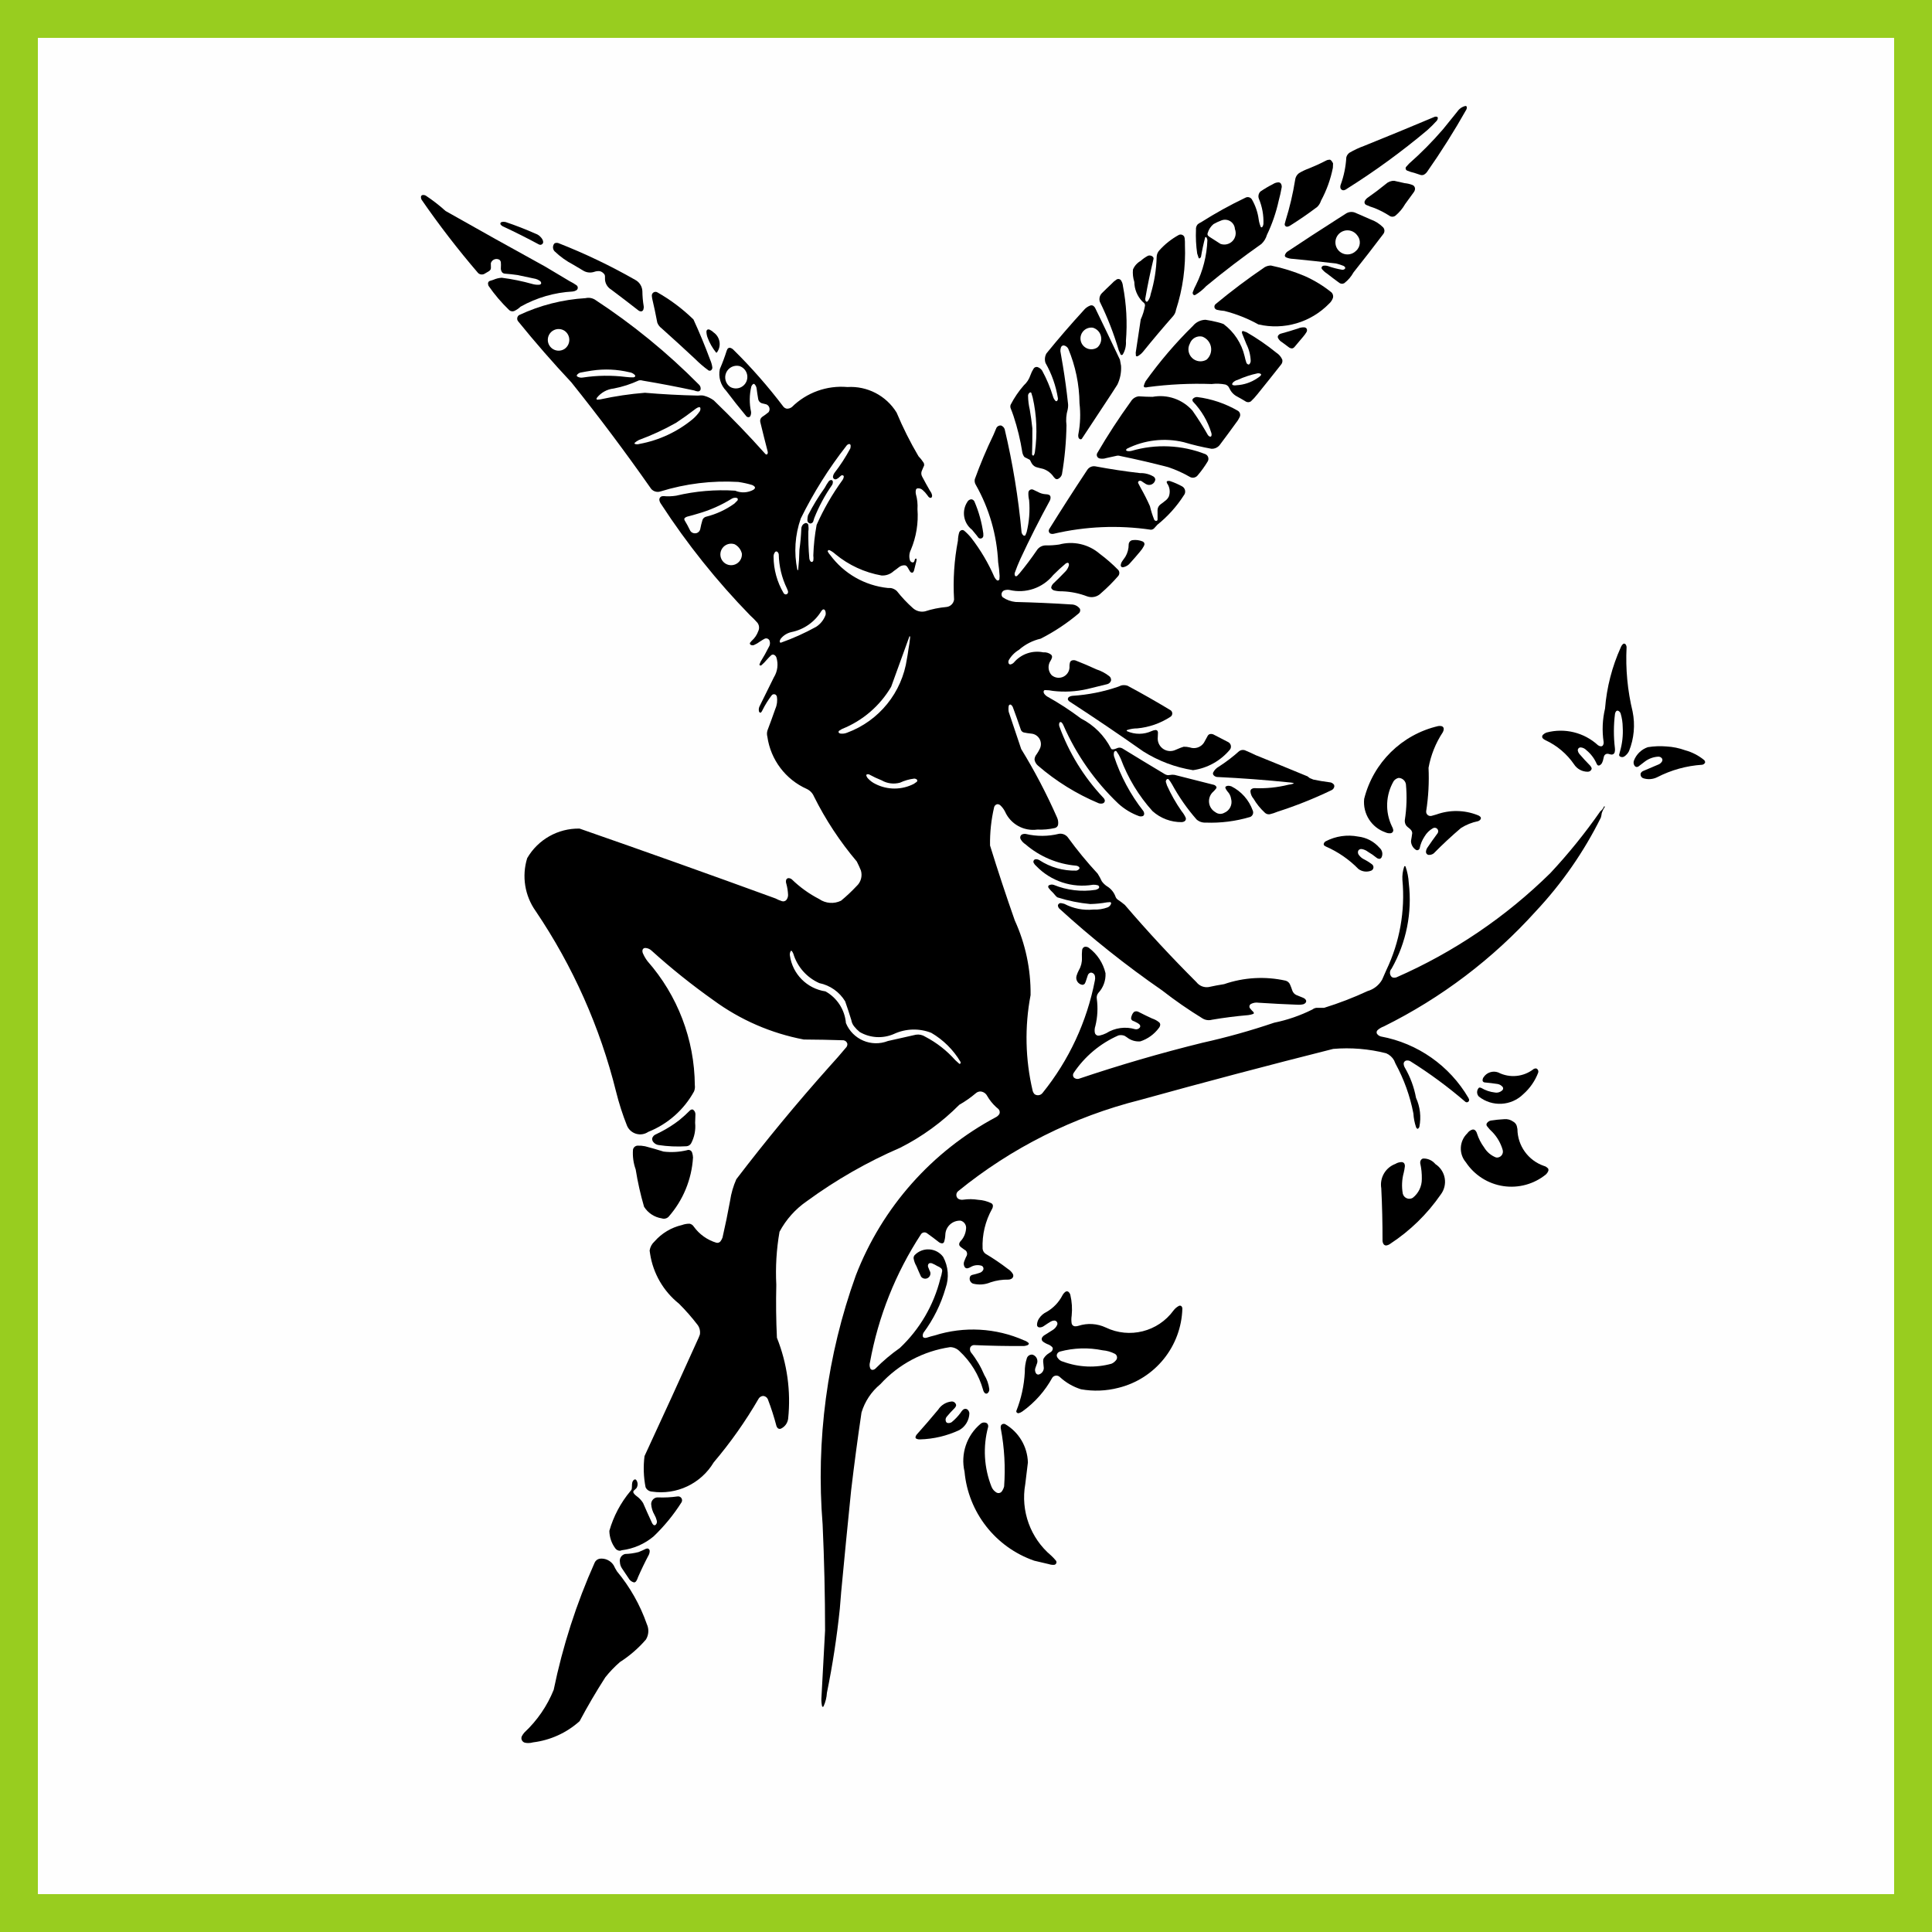 <?xml version="1.0" encoding="UTF-8"?> <!-- Creator: CorelDRAW X7 --> <svg xmlns="http://www.w3.org/2000/svg" xmlns:xlink="http://www.w3.org/1999/xlink" xml:space="preserve" width="1500px" height="1500px" shape-rendering="geometricPrecision" text-rendering="geometricPrecision" image-rendering="optimizeQuality" fill-rule="evenodd" clip-rule="evenodd" viewBox="0 0 1502495 1502495"><rect x="0" y="0" width="1502495" height="1502495" fill="#808080" stroke="none"/> <g id="Capa_x0020_1">  <rect fill="#FEFEFE" stroke="#98CD1F" stroke-width="29460.7" x="14730" y="14730" width="1473035" height="1473035"></rect> <g id="_895170864"> <path fill="black" d="M482120 1292556c7542,-4819 14344,-10709 20192,-17486 2242,-3628 2512,-8141 718,-12011 -5217,-14939 -13068,-28823 -23179,-40996 -971,-1519 -1841,-3101 -2603,-4735 -2319,-3669 -6545,-5672 -10852,-5143 -1716,290 -3177,1408 -3907,2988 -14187,31744 -24880,64938 -31892,98994 -5070,12559 -12822,23860 -22713,33113 -835,926 -1547,1956 -2117,3066 -428,1026 -363,2193 177,3165 540,973 1494,1645 2592,1825 754,136 1516,205 2278,208l96 0c1238,-5 2471,-183 3667,-533 13469,-1656 26104,-7413 36191,-16491 6200,-11646 12873,-23033 20007,-34132 3413,-4281 7211,-8241 11345,-11832l0 0z"></path> <path fill="black" d="M664222 798165c-1130,-1406 -1873,-3082 -2157,-4863 -1499,-4893 -3096,-9754 -4793,-14582 -4439,-7319 -11728,-12455 -20113,-14172 -9755,-4324 -17137,-12689 -20215,-22906 -281,-712 -654,-1385 -1112,-2000 -124,-136 -298,-215 -482,-221 -159,-5 -312,67 -410,193 -601,1051 -826,2275 -640,3472 2008,14414 13280,25778 27677,27903 9067,5059 15024,14296 15892,24642 5257,12783 19792,18990 32661,13947 7250,-1578 14490,-3208 21718,-4889 2521,-422 5108,117 7251,1512 8857,4611 16796,10805 23421,18277l3102 2798c320,163 712,55 902,-250 238,-380 252,-858 38,-1252 -5530,-9314 -13337,-17069 -22686,-22539 -9379,-3692 -19859,-3391 -29010,833 -8610,3796 -18515,3247 -26653,-1477 -1628,-1303 -3101,-2788 -4391,-4426l0 0zm16648 -188452c9398,4756 20510,4706 29864,-135l2291 -1615c218,-282 332,-629 323,-984 -7,-293 -142,-567 -367,-753 -616,-505 -1405,-751 -2200,-686 -3734,463 -7372,1512 -10780,3108 -4844,1373 -10039,722 -14393,-1806 -3326,-1318 -6567,-2842 -9704,-4563 -546,-218 -1151,-237 -1711,-55 -329,108 -538,434 -500,778 230,916 701,1754 1366,2426 1641,1791 3614,3247 5811,4285l0 0zm25586 -104539c587,-3151 1036,-6325 1349,-9515 -21,-318 -116,-627 -279,-902 -27,-45 -78,-69 -129,-61 -51,8 -93,46 -105,97l-14261 39322c-8747,14874 -22193,26415 -38221,32804l-2371 1480c-402,452 -400,1134 4,1584l897 466c1872,300 3792,66 5536,-678 24804,-9194 42606,-31200 46420,-57377 458,-2394 846,-4802 1160,-7220l0 0zm-99320 -8409c-470,657 -733,1440 -754,2248 2,238 113,463 301,609 194,149 444,206 682,152 9431,-3350 18573,-7464 27333,-12303 3379,-2183 5951,-5411 7326,-9191 232,-1055 158,-2155 -213,-3170l-490 -851c-453,-416 -1137,-453 -1631,-88l-862 911c-5128,8568 -13646,14562 -23442,16497 -3256,749 -6162,2577 -8250,5186l0 0zm4817 -39200c-3987,-8245 -6142,-17256 -6318,-26412 -98,-837 -538,-1595 -1216,-2094 -518,-342 -1209,-246 -1616,224 -854,1060 -1286,2399 -1211,3759 65,9903 2745,19613 7768,28149 325,545 858,933 1476,1074 532,72 1068,-97 1463,-462 394,-365 606,-886 575,-1423 14,-271 -22,-543 -106,-801 -226,-690 -497,-1362 -815,-2014l0 0zm20552 -25604c253,-7981 1115,-15931 2578,-23781 5464,-12289 12205,-23968 20110,-34847 558,-784 904,-1699 1003,-2656 31,-430 -229,-826 -634,-971 -506,-182 -1069,-107 -1510,202 -412,288 -792,622 -1132,993 -631,691 -1397,1246 -2250,1629 -649,372 -1453,336 -2065,-91 -613,-428 -924,-1170 -798,-1907 130,-928 477,-1813 1013,-2583 4683,-6044 8854,-12470 12469,-19208 217,-784 297,-1600 233,-2411 -51,-326 -224,-621 -487,-820 -235,-179 -536,-247 -824,-183 -814,201 -1524,701 -1986,1400 -13740,17574 -25632,36517 -35488,56529 -4502,12804 -5418,26595 -2647,39881 46,146 181,244 333,244 148,0 278,-100 314,-244 555,-5187 877,-10396 964,-15613 764,-5392 1255,-10819 1471,-16262 15,-1272 504,-2495 1370,-3428 515,-454 1107,-809 1749,-1051 515,-130 1061,-38 1507,251 445,291 749,754 839,1276 237,1658 239,3341 5,5000 -116,6989 137,13979 758,20941 97,906 464,1761 1051,2457 314,299 772,392 1179,241 444,-165 774,-543 876,-1005 182,-1321 181,-2662 -1,-3983l0 0zm-61213 -8712c-3501,-1189 -7369,58 -9516,3068 -2148,3011 -2068,7073 197,9997 2266,2924 6179,4016 9631,2689 3452,-1328 5625,-4762 5347,-8449 -723,-3148 -2792,-5818 -5659,-7305l0 0zm-28502 -23803c-2745,854 -5512,1627 -8302,2317 -748,200 -1434,584 -1996,1117 -190,190 -300,446 -310,713 -12,373 74,743 249,1072 1482,2429 2839,4931 4066,7498 476,1180 1476,2071 2704,2407 1126,360 2353,228 3377,-365 1023,-592 1747,-1590 1996,-2747 450,-2437 1043,-4845 1777,-7212 484,-1214 1529,-2116 2801,-2417 7884,-1969 15324,-5415 21925,-10155l2471 -2458 281 -923c-58,-575 -501,-1035 -1073,-1117 -1350,-241 -2742,40 -3892,787 -8122,5009 -16897,8873 -26074,11483l0 0zm-16959 -70670c-9286,5258 -18987,9746 -29007,13419 -1138,570 -2200,1281 -3161,2116 -146,144 -218,347 -196,550 18,175 132,325 295,388 1156,371 2398,365 3549,-14 15259,-2794 29545,-9458 41490,-19355 2063,-1776 3886,-3812 5424,-6058 419,-755 572,-1630 431,-2483 -75,-460 -496,-779 -958,-730 -886,204 -1720,588 -2451,1130 -5000,3869 -10142,7551 -15416,11037l0 0zm49143 -44133c-4235,-939 -8541,1263 -10259,5246 -1717,3984 -364,8626 3227,11062 2205,1226 4825,1461 7213,648 2388,-813 4321,-2597 5319,-4914 999,-2317 972,-4948 -77,-7242 -1048,-2295 -3018,-4039 -5423,-4800l0 0zm-114621 3567c-3052,459 -6093,988 -9120,1587 -977,320 -1840,917 -2481,1720 -301,377 -248,925 118,1238 1313,844 2902,1147 4434,842 11086,-1681 22351,-1830 33479,-441 1940,243 3897,349 5852,319l969 -334c225,-166 369,-420 396,-699 27,-278 -66,-555 -255,-761 -1125,-1205 -2635,-1981 -4271,-2196 -9536,-2285 -19422,-2718 -29121,-1275l0 0zm-21260 -30922c-2566,-1702 -5856,-1866 -8579,-431 -2723,1437 -4445,4245 -4490,7324 -45,3078 1593,5935 4274,7450 2679,1516 5972,1448 8587,-177 2372,-1557 3818,-4190 3860,-7028 41,-2838 -1327,-5511 -3652,-7138l0 0zm214998 981697c2507,-26652 5116,-53295 7825,-79927 2391,-20224 5079,-40410 8064,-60555 2591,-8619 7683,-16273 14630,-21994 14243,-15606 33447,-25804 54353,-28866 2640,68 5159,1126 7055,2964 8859,8179 15274,18657 18527,30267 199,966 683,1851 1389,2541 560,473 1359,537 1988,158 1055,-817 1595,-2134 1415,-3456 -507,-3841 -1823,-7530 -3864,-10823 -2643,-6326 -6151,-12255 -10423,-17619 -754,-1119 -938,-2528 -496,-3804 542,-1056 1603,-1748 2788,-1815 12996,564 26003,812 39011,743 950,-111 1883,-338 2777,-676 393,-170 712,-475 901,-858 128,-262 93,-573 -88,-800 -989,-958 -2192,-1666 -3509,-2068 -21960,-9728 -46720,-11087 -69613,-3821 -2045,480 -4066,1055 -6059,1722 -701,251 -1464,268 -2177,50 -574,-234 -962,-777 -998,-1395 -43,-839 144,-1675 541,-2415 7803,-10477 13645,-22277 17244,-34834 2838,-7975 2150,-16781 -1891,-24220 -2572,-3457 -6544,-5595 -10846,-5838 -4302,-243 -8490,1434 -11435,4580 -551,729 -795,1644 -681,2550 368,2076 1104,4069 2175,5885 1133,2745 2326,5464 3578,8156 1319,1747 3786,2135 5578,877 1792,-1258 2265,-3710 1069,-5545 -277,-821 -598,-1628 -962,-2415 -353,-704 -405,-1521 -144,-2265 244,-676 868,-1140 1585,-1180l1216 121c1527,632 3004,1378 4418,2233 1063,398 2047,985 2902,1733 600,571 889,1395 778,2217 -300,2045 -794,4058 -1475,6010 -5121,20539 -16026,39177 -31423,53703 -6787,4758 -13132,10117 -18960,16010 -634,617 -1465,989 -2348,1047 -724,-36 -1371,-463 -1690,-1114 -635,-1516 -722,-3204 -248,-4777 6441,-35567 19960,-69479 39755,-99724 1030,-1389 2963,-1737 4414,-795 3232,2290 6403,4664 9512,7120 703,528 1549,834 2428,879 697,-29 1305,-479 1535,-1136 567,-1812 888,-3692 954,-5589 104,-3044 1430,-5917 3679,-7971 2248,-2054 5230,-3114 8271,-2941 2851,783 4647,3597 4155,6513 -332,3622 -1891,7021 -4420,9636 -535,615 -860,1385 -925,2198l223 1003c441,643 1005,1191 1659,1614l2102 1525 1161 763c1015,1034 1318,2571 770,3912l-762 1500c-341,981 -736,1940 -1184,2876 -664,1546 -492,3324 456,4714 470,577 1196,881 1936,813 922,-177 1804,-517 2606,-1005 2596,-1539 5728,-1891 8599,-968 684,353 1165,1002 1304,1758 138,757 -81,1534 -595,2107 -614,808 -1478,1389 -2459,1652 -1647,570 -3327,1043 -5029,1417 -791,125 -1522,494 -2092,1054l-377 937c-584,2025 469,4162 2430,4935 4539,1177 9341,823 13658,-1008 4509,-1501 9244,-2215 13995,-2109 1027,-42 2015,-403 2827,-1036 951,-860 1171,-2269 525,-3377 -906,-1523 -2160,-2809 -3658,-3755 -5629,-4335 -11515,-8328 -17624,-11956 -1276,-936 -2093,-2370 -2248,-3945 -448,-10817 2117,-21546 7410,-30990 458,-809 666,-1735 598,-2662 -143,-729 -605,-1357 -1259,-1711 -3191,-1542 -6656,-2436 -10195,-2631 -3798,-615 -7666,-651 -11475,-111 -1442,265 -2931,-17 -4177,-791 -863,-747 -1344,-1843 -1310,-2984 34,-1142 580,-2207 1486,-2901 41393,-33684 89671,-57876 141429,-70873 49899,-13815 99957,-27049 150164,-39699 13823,-1176 27747,-27 41191,3400 2608,1113 4775,3058 6164,5532l1058 2492c6623,12119 11324,25191 13935,38752 217,3668 922,7290 2098,10771 190,411 466,777 808,1073 144,126 348,159 524,85 618,-326 1067,-901 1234,-1579 1495,-7588 579,-15454 -2622,-22494 -1497,-8220 -4414,-16117 -8618,-23338 -581,-943 -917,-2014 -981,-3120 -23,-1326 990,-2440 2312,-2543 925,-104 1861,56 2699,462 15118,9459 29495,20052 43008,31689 616,444 1441,459 2072,39 632,-420 937,-1187 767,-1925l-512 -1207c-14660,-25048 -39495,-42477 -68037,-47743 -1270,-322 -2377,-1100 -3110,-2187 -482,-954 -245,-2113 571,-2803 1378,-1229 2981,-2178 4720,-2796 44732,-22140 84868,-52546 118292,-89614 20309,-21661 37338,-46178 50547,-72772 322,-1118 556,-2260 702,-3415 552,-1750 1355,-3410 2386,-4929 41,-81 45,-176 9,-259 -36,-84 -107,-148 -194,-173 -205,-62 -423,33 -520,223 -578,1442 -1546,2695 -2795,3620 -11783,16912 -24758,32962 -38826,48028 -34610,34088 -75162,61561 -119655,81063 -918,315 -1905,377 -2856,179l-898 -459c-1773,-1790 -1801,-4666 -62,-6490 11435,-20199 16111,-43524 13347,-66571 -225,-4375 -1073,-8696 -2519,-12833 -105,-190 -304,-308 -521,-308 -209,-1 -400,118 -491,305 -1154,3346 -1634,6886 -1414,10418 2249,24105 -2083,48369 -12533,70207l-3246 7383c-2460,4318 -6514,7500 -11292,8866 -10964,5100 -22261,9453 -33814,13027 -2031,21 -4061,28 -6093,22 -1085,143 -2113,575 -2974,1252 -9443,4728 -19469,8193 -29816,10307 -18313,6211 -36948,11423 -55826,15614 -32425,8000 -64501,17346 -96149,28016 -1387,319 -2840,-92 -3855,-1091 -729,-1001 -779,-2344 -124,-3396 8597,-12893 20709,-23052 34900,-29274 1581,-385 3242,-273 4756,320l1799 1154c2945,2355 6679,3491 10437,3177 5809,-1902 10878,-5575 14493,-10504 558,-683 900,-1517 981,-2396 22,-732 -283,-1435 -833,-1917 -1597,-1316 -3428,-2317 -5397,-2950 -3589,-1632 -7135,-3356 -10635,-5171 -1059,-584 -2340,-598 -3412,-37 -838,776 -1469,1749 -1837,2830 -328,724 -510,1507 -537,2301 100,777 576,1454 1273,1811l1433 574c807,475 1640,906 2494,1291 418,251 813,541 1176,866 210,188 388,408 525,653 291,564 277,1236 -36,1788 -827,1156 -2265,1707 -3653,1399 -7616,-2255 -15833,-1118 -22553,3118 -1570,783 -3229,1373 -4942,1758l-1376 152c-1321,-143 -2377,-1160 -2571,-2474 -263,-1720 -101,-3478 472,-5121 1675,-6880 2049,-14013 1103,-21032 -286,-1603 120,-3254 1122,-4540 3900,-4155 5940,-9721 5647,-15412 -1850,-7857 -6395,-14815 -12845,-19667 -1003,-810 -2325,-1108 -3578,-806 -1056,476 -1749,1511 -1787,2670 -187,1970 -234,3950 -139,5927 143,3340 -686,6652 -2387,9532 -718,1360 -1307,2784 -1762,4254 -489,1544 -275,3225 587,4596 862,1372 2282,2295 3886,2526 725,-5 1412,-332 1872,-893 446,-745 787,-1548 1013,-2387l1407 -4278c377,-991 1229,-1724 2265,-1951 1678,11 3085,1270 3281,2937 203,1024 181,2081 -66,3095 -6192,32107 -20187,62197 -40751,87620 -1485,1894 -4191,2296 -6164,917 -705,-744 -1212,-1652 -1476,-2642 -5770,-24417 -6324,-49776 -1628,-74423 228,-20028 -3967,-39858 -12287,-58077 -6783,-19287 -13197,-38703 -19237,-58236 -180,-10110 905,-20202 3229,-30043 368,-1078 1281,-1879 2397,-2107 859,-27 1697,274 2340,843 1503,1400 2746,3053 3674,4885 4309,9755 14565,15470 25129,14002 4563,219 9135,-182 13590,-1195 1239,-266 2220,-1212 2532,-2441 326,-1985 37,-4023 -826,-5841 -8070,-18329 -17371,-36091 -27842,-53163l-9693 -28875c-275,-1555 -278,-3145 -12,-4702 106,-396 375,-729 741,-911 313,-157 685,-138 979,50 693,501 1225,1192 1530,1991 2092,5635 4102,11301 6030,16994 274,1239 1207,2226 2428,2572 1880,395 3779,690 5690,885 2793,186 5297,1788 6638,4246 1340,2457 1332,5430 -24,7879 -702,1459 -1533,2850 -2483,4160 -932,1145 -1442,2574 -1445,4050 327,1767 1253,3369 2622,4535 14132,12217 30112,22113 47347,29322 953,290 1965,331 2938,119 1100,-225 1857,-1239 1762,-2357 -217,-860 -678,-1639 -1328,-2242 -15056,-16004 -26672,-34923 -34132,-55592 -205,-781 -191,-1605 39,-2380l471 -616c492,-210 1061,-83 1417,315 564,607 1012,1314 1320,2083 10029,22924 24525,43617 42644,60872 4720,4315 10249,7655 16266,9824 911,252 1876,231 2776,-58 639,-278 1068,-892 1109,-1588 30,-885 -228,-1757 -737,-2483 -9988,-12761 -17681,-27161 -22737,-42555 -214,-958 -219,-1950 -14,-2909 133,-481 475,-876 931,-1078 354,-156 767,-69 1028,216 1297,1779 2399,3693 3286,5708 5596,15032 13980,28873 24710,40796 6254,5624 14395,8688 22804,8583 796,-36 1567,-290 2229,-732 908,-656 1215,-1869 727,-2878 -826,-1770 -1877,-3425 -3127,-4927 -4400,-6289 -8199,-12978 -11348,-19978l-901 -2798c-59,-730 214,-1448 744,-1953 194,-199 462,-310 740,-305 284,4 554,123 747,330 967,1209 1837,2493 2599,3840 5337,9788 11737,18958 19084,27344 1918,1688 4420,2558 6972,2426 11757,450 23509,-1041 34782,-4414 921,-413 1639,-1175 1997,-2119 357,-944 325,-1991 -92,-2909 -2932,-8178 -8908,-14910 -16679,-18790 -948,-353 -1965,-471 -2968,-345l-1012 324c-557,265 -799,927 -543,1488 408,910 934,1762 1563,2534 1538,1584 2530,3616 2833,5802 1214,4440 -1079,9086 -5340,10824 -2197,1249 -4931,1043 -6916,-520 -2776,-1588 -4608,-4426 -4912,-7610 -306,-3183 954,-6317 3378,-8403 829,-779 1579,-1636 2241,-2560 251,-391 249,-893 -8,-1281 -419,-631 -1031,-1109 -1745,-1361l-30647 -7771c-1199,-192 -2425,-166 -3617,74l-1488 159c-1078,-116 -2111,-497 -3007,-1107 -10880,-6514 -21725,-13089 -32534,-19722 -1320,-760 -2936,-794 -4288,-91l-1141 420c-753,328 -1572,477 -2392,435 -404,-19 -769,-248 -963,-603 -5123,-10100 -13327,-18308 -23423,-23439 -8327,-6298 -17089,-12001 -26222,-17064 -1005,-628 -1862,-1465 -2512,-2456 -300,-531 -375,-1161 -210,-1749 123,-431 489,-747 933,-806 2142,-7 4278,214 6374,658 8854,1041 17821,550 26509,-1450 5249,-1224 10484,-2505 15704,-3844 1355,-378 2424,-1418 2839,-2762 192,-1320 -349,-2640 -1413,-3447 -2967,-2313 -6316,-4089 -9897,-5245 -5366,-2489 -10810,-4808 -16322,-6955 -902,-272 -1864,-274 -2766,-7 -679,236 -1224,752 -1494,1419 -288,917 -433,1871 -433,2832 333,3427 -1452,6710 -4508,8295 -3056,1584 -6768,1151 -9376,-1095 -2865,-3130 -3183,-7825 -769,-11315 523,-799 897,-1687 1104,-2619 88,-762 -198,-1520 -767,-2033 -1721,-1343 -3888,-1979 -6062,-1781 -8512,-1738 -17293,1315 -22894,7956 -691,710 -1568,1211 -2532,1446 -668,104 -1315,-289 -1530,-931 -257,-772 -213,-1613 124,-2355 1900,-3333 4632,-6115 7930,-8076 4836,-4248 10651,-7231 16924,-8679 10596,-5396 20531,-11999 29610,-19678 1014,-861 1372,-2270 891,-3511 -1575,-2180 -4114,-3454 -6803,-3415 -14411,-928 -28838,-1569 -43275,-1922 -3588,-364 -7028,-1621 -10006,-3656 -837,-888 -1121,-2163 -739,-3321 381,-1159 1367,-2016 2567,-2233 1137,-284 2319,-330 3475,-136 12628,3002 25858,-1517 34011,-11618 3144,-3163 6430,-6185 9844,-9057l1085 -439c275,-61 561,-6 793,152 232,158 388,404 430,682l69 1027c-575,2153 -1767,4091 -3429,5576 -2926,3068 -5934,6059 -9020,8967 -600,680 -1040,1486 -1288,2358 -129,456 -41,947 240,1330 542,757 1347,1285 2258,1480 2030,455 4107,656 6187,601 6569,241 13053,1566 19190,3920 3820,1381 8096,377 10901,-2560 4746,-4105 9189,-8547 13297,-13291 1095,-1326 1134,-3231 93,-4601 -4507,-4599 -9365,-8842 -14530,-12687 -8677,-7457 -20483,-10139 -31532,-7165 -3513,524 -7065,748 -10616,670 -2806,75 -5381,1569 -6840,3967 -4134,6043 -8534,11899 -13186,17552l-2071 2229c-299,197 -657,285 -1014,249 -255,-26 -477,-182 -588,-412 -322,-708 -386,-1507 -177,-2256 1293,-3666 2750,-7272 4365,-10808 7132,-15370 14771,-30498 22905,-45361 416,-864 596,-1823 521,-2779 -63,-681 -447,-1291 -1033,-1643 -840,-361 -1747,-540 -2661,-524 -2171,-111 -4285,-737 -6167,-1825 -1215,-598 -2439,-1176 -3671,-1737 -811,-351 -1744,-272 -2484,211 -741,482 -1191,1303 -1197,2187 -72,1953 122,3907 577,5808 720,8329 66,16719 -1937,24835l-967 2394c-186,232 -462,373 -759,389 -318,16 -631,-95 -869,-308 -668,-593 -1137,-1381 -1337,-2253 -2494,-27064 -6895,-53919 -13171,-80364 -486,-1314 -1530,-2347 -2851,-2816 -1419,-135 -2788,563 -3513,1791 -825,1799 -1595,3623 -2309,5469 -5446,11260 -10302,22795 -14551,34558 -304,1529 -4,3115 837,4428 10405,18394 16341,38977 17331,60087 558,3536 936,7098 1134,10671l-143 2559c-93,429 -396,781 -805,937 -410,157 -870,96 -1226,-162 -749,-689 -1376,-1501 -1855,-2400 -4708,-10862 -10751,-21094 -17991,-30459 -1681,-2090 -3562,-4010 -5617,-5732 -363,-244 -781,-390 -1216,-427 -382,-32 -766,48 -1101,231 -767,392 -1332,1090 -1556,1921 -557,1974 -859,4011 -895,6062 -2902,15097 -3912,30496 -3006,45843 -399,3110 -2910,5525 -6035,5799 -5645,504 -11215,1643 -16605,3398 -3347,707 -6830,-233 -9366,-2527 -4556,-4056 -8741,-8506 -12508,-13302 -1280,-1188 -2870,-1990 -4588,-2312l-2415 -46c-17873,-1853 -34138,-11149 -44805,-25608 -736,-781 -1360,-1661 -1854,-2614 -167,-339 -89,-748 192,-1002 305,-277 744,-354 1124,-195 1685,823 3240,1888 4615,3162 10345,8524 22718,14228 35917,16554 3473,177 6867,-1067 9402,-3446 1327,-911 2618,-1875 3869,-2888 1379,-1165 3162,-1742 4962,-1604l1050 480c599,612 1096,1316 1473,2085 178,278 340,565 487,861 242,487 527,951 852,1386 377,575 1008,932 1695,961l705 -361c481,-625 786,-1367 887,-2149 567,-2149 1106,-4305 1621,-6466l221 -1471c1,-302 -241,-549 -544,-553 -345,-3 -654,214 -769,540 -63,178 -116,359 -159,543 -100,421 -250,829 -446,1215 -238,472 -740,749 -1265,697 -1033,-134 -1876,-896 -2111,-1912 -719,-2641 -434,-5455 801,-7896 4191,-9971 5953,-20796 5141,-31581 273,-4019 -159,-8053 -1279,-11922 -214,-1029 -200,-2091 41,-3114 179,-640 721,-1114 1380,-1203 1389,-120 2766,334 3811,1255 1379,1169 2602,2510 3636,3993l941 1260c440,565 1110,905 1826,926l638 -354c361,-576 468,-1274 298,-1932 -237,-1088 -720,-2109 -1411,-2983 -2166,-3723 -4251,-7492 -6254,-11305 -837,-1494 -873,-3306 -94,-4832l1019 -2413 575 -1230c164,-834 15,-1699 -420,-2427 -1151,-1771 -2469,-3427 -3936,-4947 -6428,-10916 -12110,-22254 -17009,-33936 -8104,-13171 -22807,-20805 -38242,-19857 -15970,-1400 -31750,4282 -43163,15542 -1154,932 -2621,1389 -4101,1277 -897,-210 -1718,-670 -2363,-1329 -11921,-15751 -24967,-30619 -39034,-44489 -714,-743 -1625,-1270 -2626,-1517 -786,-96 -1558,260 -1993,922l-589 1277c-1530,4874 -3318,9666 -5352,14353 -1271,6096 571,12425 4916,16887 5102,6764 10366,13403 15787,19915 479,440 1124,654 1772,590 551,-56 1032,-395 1269,-895 464,-1005 651,-2115 542,-3217 -1421,-6511 -1351,-13259 205,-19740 268,-690 701,-1306 1261,-1790 366,-329 924,-315 1274,30 896,951 1456,2169 1594,3468 355,2776 774,5544 1259,8301 323,1409 1356,2549 2726,3009 1188,276 2371,569 3550,875 1147,460 2019,1422 2365,2607 344,1186 126,2465 -593,3469l-2482 1938c-877,602 -1752,1207 -2625,1816 -54,37 -105,78 -153,121 -1121,982 -1577,2521 -1170,3955 1833,7569 3725,15125 5676,22664 237,716 140,1501 -266,2136 -125,192 -345,303 -574,286 -335,-25 -652,-163 -896,-393 -12852,-14412 -26248,-28328 -40161,-41719 -2255,-1630 -4788,-2836 -7474,-3559 -529,-160 -1076,-249 -1629,-265 -1089,-33 -2179,6 -3263,117 -13750,-287 -27486,-1017 -41189,-2188 -11662,933 -23247,2654 -34677,5148l-2435 240c-227,-52 -407,-227 -462,-453 -75,-299 -28,-613 132,-876 3212,-4152 7981,-6813 13201,-7368 6751,-1291 13317,-3408 19552,-6302 1009,-200 2052,-143 3033,166 13358,2235 26663,4777 39904,7624 935,389 1919,647 2924,767 1111,102 2096,-714 2202,-1825 109,-1341 -414,-2656 -1413,-3557 -24549,-24775 -51638,-46895 -80821,-65995 -2162,-1324 -4758,-1744 -7227,-1168 -17922,1079 -35476,5546 -51735,13163 -773,511 -1297,1321 -1448,2236 -151,914 87,1850 654,2582 13234,16328 27052,32174 41428,47507 21575,26935 42272,54561 62058,82836 1793,2067 4651,2857 7251,2003 19549,-6069 40030,-8573 60465,-7391 3654,522 7264,1316 10798,2375 757,280 1434,739 1976,1336 378,499 328,1203 -119,1641l-867 753c-4377,2390 -9608,2646 -14196,693 -15398,-982 -30858,330 -45870,3892 -3228,513 -6506,623 -9761,328l-1338 115c-1260,357 -2092,1557 -1983,2862 197,1172 677,2277 1398,3221 20188,31042 43370,60028 69215,86544 2003,1810 3900,3731 5683,5758 1420,1871 1672,4382 651,6498 -1042,2932 -2821,5546 -5166,7590 -442,450 -850,931 -1221,1440 -101,136 -162,298 -176,466 33,601 431,1121 1003,1309 721,292 1528,293 2251,5 1674,-722 3253,-1647 4703,-2753 1092,-731 2219,-1412 3375,-2040 799,-453 1769,-486 2599,-89 829,396 1412,1173 1561,2079 381,1477 126,3046 -704,4324 -1953,3899 -4083,7706 -6382,11410l-953 2234c-3,317 190,603 485,721 339,136 724,92 1022,-118 1556,-1341 2995,-2813 4303,-4399 1065,-1191 2181,-2335 3346,-3429 340,-270 748,-441 1180,-494 386,-48 778,26 1121,211 802,419 1420,1122 1734,1971 1654,5220 930,10901 -1977,15541 -3707,7552 -7430,15095 -11171,22631 -547,1199 -684,2546 -386,3831 97,397 364,731 730,914 284,143 626,98 865,-113 535,-590 956,-1273 1243,-2016 1983,-3953 4326,-7714 6999,-11237 647,-897 1848,-1198 2841,-710 586,344 1021,897 1214,1549 571,3231 168,6559 -1157,9561 -1970,5648 -4016,11270 -6139,16863 -484,1570 -509,3245 -73,4829 2545,17933 14134,33297 30678,40671 2485,1171 4451,3217 5521,5747 9040,18154 20230,35154 33331,50636 1177,2303 2255,4655 3231,7051 1275,4360 -46,9067 -3404,12128 -3774,4028 -7800,7813 -12055,11330 -5496,2692 -12020,2191 -17042,-1309 -7775,-4003 -14916,-9136 -21187,-15231 -778,-673 -1778,-1033 -2807,-1009 -784,129 -1430,687 -1672,1444 -234,990 -174,2026 173,2981 760,2810 1208,5696 1337,8604 19,1437 -458,2837 -1353,3962 -843,950 -2165,1318 -3378,940 -1759,-556 -3463,-1273 -5091,-2144 -50647,-18489 -101433,-36596 -152352,-54321 -16734,-292 -32313,8504 -40705,22984 -4337,13990 -1907,29201 6574,41141 28926,42800 50097,90354 62545,140488 2248,9053 5111,17942 8569,26605 1348,3011 3960,5269 7134,6167 3174,899 6582,344 9307,-1514 15165,-6036 27758,-17159 35621,-31461 628,-1535 839,-3209 613,-4852 -272,-35520 -13334,-69752 -36793,-96423 -1426,-1872 -2621,-3909 -3558,-6069 -351,-786 -473,-1656 -353,-2508 178,-1042 1112,-1782 2167,-1719 1761,73 3441,762 4746,1948 15321,13861 31458,26792 48323,38725 20830,15280 44813,25709 70194,30523 10283,59 20565,254 30843,586 1447,179 2644,1212 3032,2617 93,914 -131,1833 -634,2602 -4370,5250 -8865,10397 -13481,15432 -25177,28205 -49266,57362 -72214,87408 -2367,5333 -4000,10961 -4856,16732 -1742,9592 -3707,19144 -5890,28646 -388,1086 -945,2105 -1650,3018 -785,915 -2027,1296 -3190,977 -7077,-2141 -13249,-6564 -17551,-12578 -720,-1120 -1857,-1907 -3159,-2188 -2032,-36 -4052,310 -5956,1017 -8285,1906 -15758,6373 -21359,12769 -2063,1840 -3413,4345 -3818,7079l355 2474c2342,15306 10361,29169 22461,38831 5223,5211 10090,10765 14570,16627 1530,2146 2139,4816 1692,7414l-939 2397c-13863,30782 -27898,61486 -42104,92111 -1025,8054 -753,16222 808,24191 871,1958 2753,3275 4892,3423 19161,2856 38154,-6120 48112,-22738 13115,-15467 24824,-32074 34985,-49623 771,-1211 2085,-1968 3518,-2028 1518,130 2856,1046 3527,2412 2644,6879 4902,13900 6765,21030 240,737 703,1383 1323,1848 632,366 1394,430 2078,175 3146,-1446 5307,-4432 5697,-7872 2213,-21347 -788,-42913 -8746,-62845 -650,-13725 -812,-27467 -485,-41201 -707,-13791 131,-27616 2502,-41219 5072,-9523 12363,-17686 21255,-23796 22605,-16546 46993,-30503 72708,-41611 16977,-8582 32461,-19844 45855,-33354 4560,-2590 8866,-5604 12860,-9001 1084,-977 2528,-1451 3980,-1310 2068,283 3870,1554 4831,3407 1861,3223 4200,6145 6939,8666l1536 1290c1174,951 1615,2542 1096,3961 -604,1029 -1465,1884 -2497,2482 -50045,26623 -88824,70381 -109237,123264 -22314,61999 -31110,128054 -25796,193732 1249,27431 1884,54886 1905,82346l-2878 53132c-53,1975 137,3948 565,5876 78,207 272,346 493,353 244,8 474,-112 607,-318 1533,-3332 2430,-6920 2646,-10580 4414,-21628 7760,-43461 10028,-65419 377,-4021 706,-8047 990,-12077l0 0z"></path> <path fill="black" d="M494753 1229661c619,-954 1093,-1994 1411,-3087 2607,-5948 5434,-11796 8475,-17534 387,-839 602,-1749 630,-2673 83,-1040 -638,-1973 -1666,-2153l-1230 244c-1893,939 -3823,1800 -5787,2580 -3429,881 -6945,1378 -10484,1482 -2771,699 -4524,3429 -4004,6239 54,1682 561,3318 1466,4736 1934,2987 3915,5943 5944,8867 885,1109 2112,1896 3489,2240 307,36 617,-22 889,-168 346,-186 643,-451 867,-773l0 0z"></path> <path fill="black" d="M799386 1137269c-381,-12301 -7067,-23541 -17696,-29745 -1151,-539 -2523,-134 -3196,944 -303,898 -347,1863 -126,2784 2755,14737 3606,29767 2530,44721 -384,1518 -1072,2944 -2024,4187 -959,1017 -2466,1297 -3726,692 -1820,-1021 -3242,-2628 -4032,-4559 -5905,-14858 -6830,-31232 -2636,-46660 180,-1039 -192,-2097 -981,-2795 -1541,-892 -3473,-737 -4851,389 -10887,9056 -15741,23475 -12547,37271 2909,31714 24104,58793 54190,69236 3800,950 7613,1847 11438,2691 1315,446 2707,624 4091,526 721,-95 1336,-564 1619,-1233 283,-669 190,-1438 -245,-2020 -1153,-1396 -2398,-2714 -3726,-3946 -16155,-13587 -23832,-34764 -20138,-55548l2056 -16935 0 0z"></path> <path fill="black" d="M511868 1164519c-1457,-114 -2890,423 -3911,1467 -973,973 -1527,2285 -1546,3660 186,2987 1074,5888 2592,8467 758,1344 1336,2783 1717,4277 420,1217 90,2566 -844,3451 -456,381 -1105,420 -1606,100 -595,-502 -1055,-1147 -1336,-1873 -2352,-5047 -4629,-10128 -6831,-15242 -1349,-2144 -3111,-3997 -5184,-5452 -811,-572 -1514,-1284 -2076,-2101 -368,-526 -426,-1209 -153,-1790l695 -674 1566 -1488c1288,-1962 1208,-4519 -200,-6396 -202,-242 -498,-388 -813,-402 -342,-16 -677,97 -937,319 -672,559 -1132,1332 -1303,2188 -177,855 -255,1728 -230,2600 17,632 -19,1264 -108,1889 -93,830 -498,1593 -1132,2135 -7544,9027 -13109,19537 -16335,30851 72,4866 1659,9589 4541,13511 838,1246 2242,1991 3743,1985l1460 -413c9061,-1139 17606,-4855 24616,-10707 8295,-7921 15593,-16822 21732,-26509 636,-1018 615,-2315 -55,-3311 -669,-997 -1862,-1507 -3045,-1303 -4973,699 -9999,954 -15017,761l0 0z"></path> <path fill="black" d="M735588 1105357c-433,-1179 -215,-2500 576,-3476 1933,-2336 3981,-4573 6136,-6706 438,-464 805,-992 1085,-1567 149,-306 206,-650 161,-990 -340,-1705 -1928,-2867 -3655,-2676 -4215,449 -7998,2785 -10290,6349 -5434,6550 -10992,12997 -16670,19338 -495,568 -831,1258 -976,1996 -32,553 284,1067 792,1287 816,375 1711,544 2607,495 10627,-270 21082,-2736 30707,-7247 4687,-2676 7647,-7597 7815,-12992 -60,-1329 -761,-2549 -1880,-3270 -1055,-475 -2291,-281 -3149,496 -746,766 -1404,1611 -1965,2521 -1953,2623 -4221,4996 -6754,7067 -994,665 -2221,888 -3385,612 -253,-83 -481,-228 -663,-422 -220,-235 -387,-512 -492,-815l0 0z"></path> <path fill="black" d="M822673 1056179c976,1429 2461,2428 4152,2794 12070,4443 25230,4988 37626,1559 1589,-707 2940,-1855 3894,-3309 805,-1559 245,-3477 -1273,-4358 -2974,-1548 -6228,-2485 -9569,-2755 -11007,-2262 -22389,-1921 -33240,997 -1234,356 -2170,1367 -2428,2626 -74,896 230,1784 838,2446l0 0zm47116 23115c28560,-7024 48908,-32260 49720,-61658 -21,-735 -333,-1431 -869,-1935 -566,-387 -1303,-419 -1901,-85 -1618,872 -3028,2085 -4132,3555 -12058,16534 -34206,22097 -52645,13224 -6645,-3114 -14222,-3592 -21206,-1341 -935,323 -1925,452 -2911,383 -1236,-136 -2233,-1073 -2445,-2298 -297,-1992 -285,-4018 33,-6007 548,-5401 194,-10855 -1047,-16138 -261,-971 -828,-1831 -1617,-2454 -709,-423 -1604,-369 -2258,134 -950,737 -1728,1671 -2281,2737 -2757,5331 -6978,9764 -12168,12777 -2471,1156 -4569,2978 -6059,5263 -943,1443 -1472,3118 -1528,4841 -56,980 651,1838 1623,1975 1407,132 2811,-291 3912,-1179 1705,-1180 3450,-2301 5233,-3363 808,-460 1716,-719 2647,-754 872,-13 1683,445 2126,1197 442,752 446,1684 11,2441 -747,1588 -1958,2911 -3473,3796 -2011,1243 -4012,2502 -6002,3776 -933,507 -1705,1267 -2229,2192 -480,1091 -111,2370 876,3039 1403,1021 2951,1824 4593,2381 936,462 1784,1080 2508,1829 311,322 468,763 429,1207 -61,978 -546,1881 -1329,2470l-1524 1000c-1734,1036 -3196,2473 -4261,4189 -155,313 -257,649 -305,993 -69,499 -83,1003 -42,1505 190,1647 353,3297 491,4949 -74,2420 -1761,4490 -4115,5053 -761,45 -1490,-308 -1926,-933 -925,-1388 -1050,-3161 -330,-4666 383,-1213 806,-2414 1267,-3599 606,-2749 -1016,-5500 -3716,-6298 -1881,-229 -3670,866 -4322,2644 -1156,3551 -1708,7270 -1635,11003 -544,10333 -2767,20509 -6582,30127 -99,479 55,976 407,1314 378,364 905,531 1423,450 1051,-282 2041,-755 2919,-1398 9603,-6890 17539,-15846 23223,-26208 642,-914 1649,-1503 2760,-1616 1111,-113 2216,263 3029,1029 4723,4383 10365,7659 16514,9585 9673,1719 19603,1334 29114,-1128l0 0z"></path> <path fill="black" d="M1104998 902253c-190,250 -323,540 -391,848 -107,500 -148,1012 -121,1522 912,3998 1332,8093 1251,12193 79,5735 -2524,11178 -7039,14716 -1426,858 -3178,984 -4713,340 -1535,-646 -2671,-1986 -3056,-3605 -961,-5408 -707,-10962 745,-16259 358,-1474 631,-2968 820,-4473 182,-935 35,-1905 -416,-2745 -467,-637 -1205,-1021 -1996,-1040 -1740,3 -3445,495 -4918,1422 -7709,2863 -12306,10791 -10961,18905 685,13532 1008,27079 972,40628 1,1038 303,2054 870,2923 492,662 1294,1019 2115,940 1145,-190 2223,-661 3140,-1371 15376,-10085 28657,-23048 39111,-38175 2778,-3633 3912,-8259 3129,-12764 -783,-4505 -3412,-8478 -7252,-10960 -2275,-2773 -5681,-4369 -9266,-4343 -857,45 -1627,538 -2024,1298l0 0z"></path> <path fill="black" d="M516046 895572c-4765,-1499 -9568,-2881 -14402,-4142 -1943,-393 -3925,-550 -5905,-472 -1710,143 -3122,1395 -3468,3078 -397,5244 319,10512 2102,15459 1559,9790 3733,19471 6509,28989 3048,4863 8065,8156 13740,9018 1822,616 3833,176 5232,-1142 11346,-12834 18068,-29096 19095,-46195 -65,-1284 -296,-2554 -687,-3778 -243,-805 -816,-1468 -1576,-1826 -760,-358 -1636,-377 -2410,-53 -5966,1434 -12138,1795 -18230,1064l0 0z"></path> <path fill="black" d="M1176737 872226c-1933,-1389 -4295,-2053 -6669,-1874 -3585,178 -7159,545 -10705,1099 -1301,280 -2432,1076 -3134,2206 -334,674 -272,1476 162,2090 1287,1728 2745,3322 4351,4757 3709,3909 6417,8657 7893,13839 426,1507 61,3126 -969,4305 -1031,1178 -2587,1755 -4137,1535 -3937,-1500 -7249,-4292 -9390,-7920 -2364,-3200 -4198,-6761 -5428,-10544 -236,-978 -724,-1876 -1417,-2605 -565,-572 -1380,-821 -2169,-662 -1627,464 -3038,1491 -3980,2897 -6306,6020 -6809,15918 -1147,22546 6647,10004 17215,16731 29091,18517 11877,1786 23956,-1535 33250,-9142 744,-725 1331,-1594 1725,-2555 268,-679 198,-1446 -190,-2066l-830 -735c-663,-598 -1471,-1012 -2343,-1197 -12246,-4226 -20503,-15707 -20610,-28661l-515 -2461c-472,-1449 -1490,-2657 -2839,-3369l0 0z"></path> <path fill="black" d="M513959 880229c-1305,696 -2630,1354 -3972,1974 -1351,537 -2379,1668 -2785,3064 -135,1199 303,2393 1183,3220 927,1010 2156,1695 3503,1954 7299,1124 14697,1452 22065,976 1489,-139 2816,-999 3551,-2300 2566,-4886 3638,-10419 3084,-15911 121,-2215 200,-4432 235,-6651 5,-1412 -672,-2739 -1818,-3563 -288,-164 -624,-224 -950,-169 -456,76 -888,260 -1258,537 -2720,2758 -5589,5364 -8593,7811 -4464,3444 -9232,6476 -14245,9058l0 0z"></path> <path fill="black" d="M1153713 837822c-499,720 -751,1582 -719,2457 5,338 139,660 373,903 287,300 658,508 1064,595 3425,302 6840,716 10239,1237 1581,278 3006,1126 4003,2384 220,341 326,744 301,1149 -25,417 -179,815 -439,1141 -1543,1620 -3802,2348 -6001,1933 -3702,-412 -7273,-1606 -10480,-3503 -419,-206 -879,-321 -1346,-338 -259,-8 -510,88 -697,268 -1740,1921 -1705,4859 81,6738 10350,8191 25181,7381 34577,-1888 5154,-4552 9125,-10288 11570,-16715 353,-1109 -48,-2318 -993,-2997 -278,-197 -613,-295 -954,-279 -523,25 -1034,161 -1500,396 -7902,6259 -18733,7313 -27694,2699 -4222,-1528 -8938,56 -11385,3820l0 0z"></path> <path fill="black" d="M1009826 781392c1191,48 2384,-68 3544,-344 817,-192 1542,-659 2055,-1323 458,-596 506,-1411 121,-2057 -488,-748 -1197,-1327 -2028,-1656 -1791,-686 -3568,-1409 -5330,-2166 -1540,-701 -2711,-2021 -3224,-3632 -494,-1518 -1058,-3011 -1692,-4475 -602,-1504 -1870,-2642 -3430,-3077 -15892,-3544 -32454,-2611 -47848,2695 -4048,643 -8079,1402 -12084,2274 -3596,529 -7198,-921 -9424,-3793 -19360,-19295 -37953,-39347 -55734,-60108 -1817,-1523 -3722,-2940 -5702,-4244 -751,-603 -1304,-1417 -1589,-2337 -1245,-3353 -3611,-6173 -6696,-7983 -1516,-1022 -2836,-2305 -3902,-3789 -933,-2036 -2000,-4009 -3194,-5903 -8356,-9027 -16171,-18541 -23400,-28493 -1626,-1930 -4125,-2896 -6626,-2561 -8517,2113 -17415,2157 -25953,130 -949,-132 -1916,-10 -2803,353 -673,339 -1174,945 -1380,1671 -206,725 -98,1504 296,2146 872,1567 2125,2889 3643,3843 11028,9551 24789,15379 39322,16655 846,74 1649,406 2303,948 247,207 401,506 427,829 23,317 -83,631 -297,868 -594,655 -1396,1083 -2270,1211 -10132,249 -20101,-2583 -28589,-8121 -810,-494 -1740,-752 -2688,-748 -700,-20 -1358,341 -1718,942 -360,601 -367,1351 -18,1959 489,945 1173,1777 2004,2441 11407,11820 27911,17250 44107,14510 1230,-74 2465,61 3651,398 512,163 912,566 1071,1079 145,469 19,981 -327,1330 -683,570 -1497,964 -2370,1145 -11019,1696 -22292,361 -32611,-3860 -1286,-424 -2694,-265 -3854,434 -243,193 -392,480 -410,789 -24,399 79,797 296,1134 1036,1381 2204,2658 3484,3816l1249 1447c526,682 1122,1307 1779,1864 252,213 559,350 886,395 8134,2565 16517,4252 25010,5030 4349,-98 8684,-536 12965,-1310l2468 -188c262,27 499,168 648,387 148,217 193,490 123,744 -388,1330 -1358,2411 -2637,2940 -3559,1332 -7354,1915 -11149,1714 -7794,772 -15643,-769 -22565,-4433 -900,-255 -1814,-450 -2740,-585 -1067,-74 -2028,643 -2260,1687 16,891 341,1747 920,2422 25185,23017 51903,44297 79971,63694 10077,7847 20580,15129 31463,21812 2222,1394 4926,1791 7454,1092 9353,-1593 18769,-2791 28223,-3591 1356,-163 2688,-489 3966,-972 213,-115 347,-338 347,-580 2,-333 -120,-656 -341,-905 -697,-628 -1345,-1308 -1940,-2035l-894 -1101c-290,-562 -336,-1218 -129,-1816 206,-599 647,-1087 1221,-1352 1804,-891 3843,-1196 5829,-874 10326,671 20660,1199 31000,1584l0 0z"></path> <path fill="black" d="M1056261 650589c-8614,-1673 -17541,-370 -25318,3695 -646,380 -1141,970 -1402,1672 -191,511 -111,1084 210,1524l1294 821c9520,4146 18147,10097 25408,17521 2920,2157 6765,2610 10107,1191 927,-471 1526,-1406 1568,-2443 42,-1039 -481,-2018 -1365,-2562 -1704,-1305 -3519,-2458 -5427,-3443 -1840,-803 -3431,-2087 -4605,-3717 -721,-937 -887,-2189 -438,-3283 562,-947 1649,-1451 2735,-1268 1757,295 3412,1027 4814,2127 2361,1359 4603,2916 6701,4654 657,517 1461,808 2295,832 272,-13 534,-102 758,-256 313,-218 580,-494 786,-813 1283,-2583 625,-5710 -1592,-7556 -4229,-4864 -10127,-7965 -16529,-8696l0 0z"></path> <path fill="black" d="M1113323 634482c-1068,289 -2207,32 -3048,-686 -841,-719 -1272,-1805 -1154,-2903 1746,-11173 2362,-22493 1840,-33790 1786,-9872 5562,-19278 11096,-27647 443,-768 693,-1633 727,-2519 40,-995 -594,-1893 -1544,-2189 -903,-236 -1846,-269 -2763,-96 -28285,6574 -50512,28423 -57570,56592 -1226,11489 5645,22303 16568,26073 1311,624 2774,851 4211,655 1151,-240 1945,-1296 1856,-2467 -203,-1062 -588,-2081 -1138,-3012 -5335,-11211 -4789,-24335 1460,-35064 932,-1251 2283,-2126 3807,-2463 2835,52 5229,2117 5696,4915 879,9314 590,18703 -861,27947 -149,1536 271,3072 1179,4318 535,606 1134,1152 1787,1628 632,461 1213,987 1735,1571 632,701 1010,1595 1070,2537 -94,1051 -242,2097 -449,3132 -50,372 -115,741 -193,1108 -164,766 -268,1544 -311,2325 183,2635 1597,5030 3814,6465 486,320 1098,384 1640,171 592,-233 1053,-713 1262,-1314 652,-3315 1953,-6469 3829,-9278 1555,-2639 3768,-4828 6423,-6356 1094,-681 2515,-509 3415,415 899,923 1035,2348 325,3424 -2800,3755 -5509,7578 -8124,11465 -565,908 -894,1945 -958,3013 -36,1202 842,2237 2034,2396 1429,103 2847,-316 3991,-1178 6763,-6879 13828,-13455 21173,-19709 4048,-2570 8535,-4373 13235,-5319 852,-249 1584,-800 2059,-1549 350,-588 281,-1333 -170,-1847 -610,-644 -1378,-1113 -2230,-1362 -10246,-4033 -21609,-4199 -31969,-467l-3750 1065 0 0z"></path> <path fill="black" d="M1016879 603783c-13467,-5574 -26956,-11094 -40468,-16558 -2762,-1364 -5571,-2634 -8420,-3807 -1473,-428 -3060,-155 -4305,740 -4967,4455 -10283,8505 -15896,12112 -1879,1032 -3395,2617 -4342,4540 -151,368 -184,773 -97,1160 92,402 299,769 599,1053 635,636 1451,1061 2337,1218 19215,906 38401,2352 57536,4333l1989 311c106,47 175,152 175,269 0,118 -69,226 -175,279 -1168,409 -2382,674 -3614,791 -8773,2203 -17821,3113 -26857,2701 -762,43 -1497,304 -2116,752 -542,472 -828,1174 -772,1892 190,2055 1027,3996 2389,5546 2351,3995 5273,7626 8672,10779 998,1044 2433,1551 3866,1364 2085,-474 4124,-1138 6090,-1984 14344,-4603 28355,-10188 41932,-16715 1220,-516 2086,-1625 2293,-2932l-137 -1171c-806,-1259 -2179,-2043 -3673,-2098 -4195,-512 -8364,-1209 -12497,-2092l-2789 -1119 -1720 -1364 0 0z"></path> <path fill="black" d="M1295985 580511c-4841,-403 -9713,-215 -14508,562 -5010,1721 -8984,5595 -10832,10558 -452,1351 -225,2836 611,3990 332,454 831,755 1386,839 556,84 1122,-58 1573,-393 1689,-1271 3366,-2558 5032,-3860 3029,-2262 6660,-3574 10435,-3771 1207,-37 2340,582 2961,1618 303,696 251,1496 -140,2148 -551,902 -1337,1641 -2272,2138l-12365 5257c-755,332 -1392,879 -1835,1573 -286,819 -227,1718 163,2493 391,773 1079,1356 1907,1612 3558,1114 7409,802 10742,-869 10852,-5595 22743,-8886 34928,-9667 864,-130 1628,-630 2095,-1369 127,-196 194,-421 197,-652l0 -15 0 -14c-2,-81 -11,-160 -28,-240 -101,-476 -321,-917 -640,-1284 -4356,-3595 -9429,-6221 -14880,-7702 -4671,-1694 -9568,-2689 -14530,-2952l0 0z"></path> <path fill="black" d="M1255903 581889c-1085,-8930 -1059,-17961 79,-26884 136,-730 467,-1410 957,-1968 461,-412 1133,-486 1674,-186 785,410 1393,1094 1709,1922 1057,3503 1610,7137 1643,10795 379,6352 -337,12720 -2117,18828l-683 2655c8,584 348,1113 876,1362 1047,576 2331,499 3300,-200 1486,-1045 2692,-2440 3512,-4062 3926,-9760 4903,-20457 2809,-30767 -3970,-16375 -5551,-33239 -4696,-50066 -28,-899 -369,-1759 -965,-2432 -497,-442 -1240,-468 -1767,-60 -763,683 -1353,1538 -1721,2494 -6826,15072 -10985,31214 -12294,47708 -2023,8523 -2396,17356 -1098,26020 96,890 -87,1787 -523,2568 -367,525 -978,822 -1616,789 -813,-63 -1590,-360 -2237,-854 -10792,-9913 -25898,-13630 -40058,-9857 -954,339 -1827,874 -2562,1572 -838,645 -1058,1815 -514,2721 654,734 1465,1314 2370,1696 8909,4148 16545,10604 22116,18699 2333,3637 6370,5822 10691,5788 1353,30 2568,-825 2995,-2110 68,-335 30,-682 -105,-994 -261,-603 -614,-1161 -1046,-1655 -2938,-2967 -5766,-6041 -8480,-9213 -554,-698 -928,-1520 -1091,-2395 -116,-676 94,-1367 565,-1867 472,-498 1151,-746 1833,-668 1633,178 3148,937 4267,2140 3555,2914 6344,6653 8124,10890l560 745c482,374 1147,410 1668,90 782,-409 1415,-1054 1809,-1843 509,-1024 865,-2117 1055,-3244 86,-510 205,-1012 357,-1506 241,-1299 1331,-2269 2649,-2358 592,17 1179,123 1739,319 593,207 1217,316 1844,321 1109,-60 2028,-878 2218,-1971 230,-970 282,-1974 154,-2962l0 0z"></path> <path fill="black" d="M920549 580723l-2415 805c-1617,668 -3231,1341 -4842,2021 -3176,1108 -6698,500 -9319,-1608 -2621,-2107 -3970,-5417 -3569,-8757 64,-1192 107,-2385 127,-3580l-277 -1057c-359,-560 -1001,-872 -1663,-806 -1003,84 -1982,344 -2894,769 -6112,2829 -13151,2858 -19288,83 -141,-87 -223,-245 -210,-410 13,-175 115,-330 271,-409 2568,-883 5266,-1328 7982,-1316 9147,-858 17948,-3921 25654,-8923 1011,-573 1613,-1665 1558,-2826 -56,-1161 -760,-2191 -1821,-2665 -10814,-6531 -21795,-12779 -32934,-18735 -1583,-557 -3293,-643 -4923,-249l-2400 987c-11466,3935 -23406,6315 -35504,7077 -933,52 -1839,333 -2637,819 -847,495 -1209,1533 -853,2448 434,633 1013,1151 1690,1513 19168,12475 38109,25296 56813,38458 11786,7439 24961,12405 38725,14596 11259,-1600 21517,-7342 28767,-16104 639,-918 855,-2064 596,-3152 -259,-1087 -969,-2012 -1953,-2544 -3884,-1967 -7753,-3963 -11607,-5988 -793,-343 -1668,-448 -2520,-305 -346,55 -677,185 -967,382 -323,218 -599,497 -813,823 -984,1871 -2005,3724 -3061,5555 -2370,3562 -6851,5067 -10890,3659 -1573,-415 -3196,-604 -4823,-561l0 0z"></path> <path fill="black" d="M886615 428957c1149,-1297 2140,-2729 2948,-4262l449 -1159c102,-687 -107,-1384 -568,-1903l-920 -590c-2419,-978 -5049,-1321 -7638,-996 -1741,188 -3077,1634 -3127,3385 23,3361 -868,6666 -2579,9559 -723,1113 -1490,2198 -2296,3252 -765,1004 -1221,2209 -1313,3467 13,433 211,840 544,1118 332,277 768,400 1196,336 2337,-402 4430,-1691 5841,-3597 2556,-2809 5046,-5680 7463,-8610l0 0z"></path> <path fill="black" d="M764690 414746c-1173,-8466 -3469,-16739 -6829,-24598 -405,-994 -1308,-1698 -2370,-1850 -1376,48 -2614,847 -3226,2080 -4594,7042 -3015,16431 3629,21583 1267,1458 2498,2946 3693,4463l1165 1577c616,751 1646,1021 2551,669 906,-352 1482,-1247 1429,-2217l-42 -1707 0 0z"></path> <path fill="black" d="M900048 408106c8063,-6451 15020,-14176 20594,-22870 893,-1074 1252,-2495 975,-3865 -276,-1370 -1156,-2542 -2395,-3188 -2966,-1614 -6067,-2967 -9267,-4045 -758,-224 -1568,-193 -2308,86 -185,79 -308,259 -312,460 -8,409 89,812 281,1173 2125,2983 2640,6825 1375,10262 -699,1441 -1770,2669 -3103,3555 -1093,915 -2228,1780 -3398,2592 -1376,1023 -2214,2615 -2280,4329 -19,2515 -14,5029 15,7545 -59,525 -495,928 -1024,945 -638,21 -1237,-310 -1559,-861 -1390,-3427 -2508,-6958 -3346,-10560 -2141,-4837 -4526,-9562 -7148,-14157l-2007 -3838c-106,-317 -95,-660 26,-971 111,-278 326,-502 600,-621 625,-283 1348,-255 1950,77l1145 808c807,475 1595,982 2360,1522 1394,807 3098,872 4549,172 1451,-700 2460,-2074 2697,-3667 -58,-930 -538,-1783 -1302,-2315 -3186,-1920 -6860,-2875 -10577,-2749 -11662,-1341 -23272,-3098 -34809,-5266 -2482,-404 -4963,724 -6291,2860 -10080,15202 -19939,30550 -29575,46037 -626,1103 -330,2500 689,3256 846,400 1797,517 2715,333 24796,-5828 50471,-6909 75670,-3184 918,-11 1798,-364 2469,-990 839,-976 1703,-1932 2591,-2865l0 0z"></path> <path fill="black" d="M633307 402745c3600,-9028 8225,-17612 13785,-25583 467,-802 676,-1728 602,-2653 -60,-639 -565,-1145 -1203,-1207 -789,12 -1529,387 -2007,1014 -1163,1601 -2199,3290 -3098,5053 -4884,6797 -9241,13959 -13030,21422 -287,1177 -445,2382 -471,3594 -78,1304 818,2466 2100,2720 878,49 1718,-367 2211,-1097 87,-118 156,-250 204,-390 324,-950 626,-1909 907,-2873l0 0z"></path> <path fill="black" d="M802849 333062c52,6755 -30,13511 -246,20262 47,388 275,730 615,923 253,143 573,79 752,-150 445,-726 730,-1540 835,-2386 2050,-14172 1478,-28599 -1688,-42564l-1100 -3677c-127,-213 -361,-339 -610,-327 -330,15 -642,157 -871,396 -655,547 -1030,1360 -1021,2215 48,3642 493,7267 1328,10812 833,4808 1502,9643 2006,14496l0 0zm47030 -78221c-2757,-385 -5528,615 -7404,2673 -1876,2058 -2616,4909 -1976,7620 638,2711 2574,4931 5172,5935 2597,1003 5524,660 7819,-917 2413,-2201 3446,-5538 2695,-8716 -749,-3180 -3162,-5704 -6306,-6595l0 0zm-23252 29840c-687,-3825 -1342,-7655 -1968,-11491 -64,-988 69,-1979 389,-2915 283,-1035 1265,-1721 2334,-1630 1411,306 2624,1199 3334,2455 5677,13490 8667,27959 8802,42595 920,7924 633,15944 -851,23782 -234,995 -184,2038 145,3005 226,524 667,925 1210,1101 444,143 932,28 1266,-300 7716,-11624 15397,-23273 23040,-34946 1591,-2380 3138,-4788 4643,-7223 2189,-4557 3172,-9600 2857,-14647l-879 -4747c-6319,-13397 -12718,-26755 -19196,-40074 -402,-802 -1019,-1477 -1781,-1950 -697,-297 -1481,-316 -2190,-54 -1956,767 -3680,2027 -5004,3657 -9974,10882 -19623,22056 -28934,33509 -1314,2261 -1593,4978 -765,7458 4837,8515 8108,17829 9657,27498 72,713 -151,1425 -618,1968 -163,180 -394,284 -636,287 -242,3 -476,-95 -642,-271 -930,-984 -1603,-2181 -1960,-3487 -2108,-6916 -4913,-13601 -8371,-19951 -865,-1336 -2153,-2344 -3658,-2863 -1184,-294 -2422,219 -3050,1265 -1018,1609 -1846,3329 -2469,5127 -992,3020 -2759,5727 -5124,7851 -4006,4580 -7440,9630 -10225,15040 -341,888 -349,1869 -22,2762 809,1980 1554,3985 2235,6013 3072,9276 5375,18788 6883,28443 247,1169 730,2277 1420,3253 139,179 312,328 509,438 732,410 1484,780 2254,1109 478,205 941,441 1388,707 149,90 279,207 380,347 436,804 853,1616 1252,2437 965,1753 2667,2978 4634,3337 1580,441 3168,849 4763,1225 3193,1186 5927,3352 7811,6189l1100 1155c589,531 1436,668 2163,347 1510,-691 2644,-2006 3102,-3603 2165,-12634 3346,-25418 3531,-38235 -518,-4042 -204,-8147 921,-12063 186,-882 300,-1778 345,-2679 39,-764 6,-1529 -97,-2287 -1027,-9683 -2337,-19336 -3928,-28944l0 0z"></path> <path fill="black" d="M875710 349813l676 -842c13679,-6848 29335,-8651 44213,-5093 7080,2102 14271,3813 21538,5126 2488,109 4878,-985 6421,-2940 4288,-5697 8520,-11436 12694,-17216 1129,-1350 2071,-2845 2804,-4445 875,-1707 338,-3798 -1251,-4874 -9780,-5700 -20614,-9362 -31848,-10763 -1300,-45 -2547,515 -3377,1516 -187,257 -274,574 -247,891 38,414 186,812 429,1150 6605,6898 11502,15249 14294,24382 252,706 275,1474 65,2194 -135,502 -649,801 -1152,669 -648,-225 -1205,-654 -1590,-1221 -3686,-6514 -7686,-12845 -11987,-18971 -7734,-8801 -19524,-12888 -31045,-10763 -3561,-23 -7120,-160 -10672,-411 -2563,273 -4849,1736 -6169,3949 -9401,12982 -18153,26421 -26224,40267 -416,785 -444,1719 -72,2527 372,808 1098,1395 1965,1589 1708,365 3481,259 5133,-303 2588,-519 5167,-1085 7734,-1694 997,-289 2057,-270 3042,54 12551,2577 25033,5481 37433,8706 5987,2020 11757,4633 17223,7802 1969,859 4268,305 5629,-1356 2943,-3444 5592,-7129 7921,-11016 535,-975 636,-2130 279,-3184 -357,-1055 -1140,-1911 -2158,-2360 -18318,-7175 -38496,-8075 -57380,-2564 -981,274 -2007,347 -3018,212 -411,-76 -797,-250 -1125,-508 -155,-120 -224,-320 -178,-510l0 0z"></path> <path fill="black" d="M977735 294181c871,-546 1696,-1163 2466,-1845l486 -676c157,-404 -39,-860 -441,-1022 -679,-290 -1419,-405 -2154,-335 -5371,1138 -10602,2860 -15599,5136 -1470,353 -2798,1143 -3810,2265l-424 787c-86,458 189,907 637,1037 910,257 1871,280 2792,66 5739,-323 11285,-2193 16047,-5413l0 0zm-42798 -32426c-4085,-856 -8174,1443 -9563,5378 -2033,3708 -1330,8318 1716,11251 3045,2932 7678,3460 11306,1287 2783,-2494 4052,-6268 3344,-9937 -710,-3670 -3292,-6699 -6803,-7979l0 0zm34385 5881c2058,4087 3197,8576 3337,13152 -56,857 -380,1675 -926,2339 -259,317 -692,437 -1077,297 -564,-204 -1027,-617 -1292,-1154 -587,-1696 -1065,-3428 -1429,-5186 -2345,-10040 -8163,-18929 -16426,-25095 -1478,-566 -2990,-1033 -4528,-1401 -3124,-798 -6286,-1433 -9475,-1901 -3776,84 -7330,1803 -9739,4712 -13520,13275 -25857,27702 -36873,43116 -590,1143 -1058,2345 -1396,3585 -42,263 28,531 192,739 180,227 439,377 726,421 800,96 1613,17 2382,-229 16405,-2173 32964,-2968 49502,-2378 3561,-439 7169,-307 10687,394 942,323 1773,907 2395,1685l851 1493c1226,2696 3339,4892 5986,6222 2297,1250 4563,2560 6794,3925 1206,632 2663,543 3784,-230 1848,-1731 3559,-3602 5120,-5596 6151,-7599 12248,-15242 18290,-22927 956,-1066 1331,-2532 1006,-3927 -961,-2221 -2567,-4101 -4612,-5397 -7277,-5911 -15016,-11231 -23142,-15909l-2639 -930c-257,-37 -516,41 -713,212 -195,170 -307,417 -306,676l218 1097c1108,2729 2209,5461 3303,8195l0 0z"></path> <path fill="black" d="M507161 231996c1479,6277 2815,12586 4008,18924 649,1714 1773,3206 3241,4304 8835,7898 17582,15892 26244,23980 3216,3239 6690,6210 10387,8885 358,188 764,258 1164,204 376,-51 723,-227 987,-499 590,-566 875,-1379 765,-2189 -290,-2058 -874,-4065 -1733,-5959 -3907,-10557 -8216,-20962 -12918,-31192 -8419,-8217 -17863,-15312 -28097,-21114 -955,-543 -2136,-496 -3043,125 -907,620 -1381,1704 -1219,2791l214 1740 0 0z"></path> <path fill="black" d="M921512 190470c56,-1687 -7,-3376 -189,-5055l-307 -1261c-783,-1512 -2597,-2166 -4164,-1501 -5753,3128 -10926,7221 -15295,12099 -1262,1387 -1984,3181 -2033,5056 -254,9795 -1816,19513 -4645,28895 -290,2029 -1090,3953 -2327,5588 -197,217 -476,342 -769,343 -260,1 -504,-125 -654,-337 -383,-602 -548,-1315 -467,-2024 1783,-10337 3916,-20610 6395,-30804 138,-538 17,-1111 -328,-1547 -442,-558 -1064,-944 -1760,-1092 -865,-289 -1812,-185 -2592,287 -1925,1052 -3714,2334 -5328,3820 -2686,1491 -4784,3852 -5950,6695 -308,3246 50,6520 1051,9624 68,5643 2270,11051 6164,15135l1264 1095c636,558 959,1390 868,2231 -613,3693 -1724,7288 -3299,10685l-3904 25840 148 2482c115,193 310,327 533,365 316,54 640,13 933,-116 1531,-874 2895,-2014 4026,-3367 7669,-9478 15535,-18795 23591,-27947 1112,-1342 1833,-2964 2087,-4687 5291,-16289 7645,-33390 6951,-50502l0 0z"></path> <path fill="black" d="M857028 227903c-1797,1744 -2459,4351 -1711,6740 5952,12136 10867,24753 14694,37715l1508 3373c180,243 470,379 771,364 346,-18 669,-180 890,-448 1872,-3137 2723,-6779 2437,-10422 1181,-14347 392,-28787 -2343,-42921 -129,-1352 -544,-2662 -1221,-3840 -313,-683 -910,-1194 -1633,-1398 -723,-204 -1499,-80 -2123,338 -1458,954 -2781,2100 -3932,3408 -2489,2320 -4935,4684 -7337,7091l0 0z"></path> <path fill="black" d="M554978 258541c-822,-848 -1795,-1538 -2867,-2033 -574,-342 -1272,-409 -1902,-185 -531,358 -845,962 -830,1602 51,1566 349,3113 882,4586 1567,4226 3809,8168 6639,11675 88,85 216,110 329,63 198,-81 368,-220 486,-399 1668,-2393 2316,-5350 1802,-8221 -513,-2871 -2146,-5420 -4539,-7088l0 0z"></path> <path fill="black" d="M1013521 261755c914,-1051 1734,-2179 2450,-3374 622,-881 654,-2050 79,-2964 -457,-493 -1085,-796 -1755,-846 -1654,-81 -3304,229 -4816,903 -4536,1481 -9110,2844 -13716,4089 -713,260 -1326,741 -1750,1372 -347,577 -396,1287 -129,1906 743,1452 1901,2649 3325,3442 1776,1302 3543,2616 5301,3941 716,488 1567,740 2434,719 746,-171 1406,-604 1860,-1219 2259,-2640 4498,-5297 6717,-7969l0 0z"></path> <path fill="black" d="M1014832 214752c-8527,-3616 -17389,-6379 -26459,-8252 -1689,0 -3347,442 -4813,1281 -13215,8979 -25992,18588 -38285,28791 -837,768 -1089,1985 -624,3022 403,668 1050,1154 1804,1356 1884,427 3797,713 5723,857 9236,2342 18131,5870 26461,10497 19863,4601 40688,-1499 54930,-16092 1449,-1270 2527,-2911 3118,-4745 298,-1450 -133,-2955 -1152,-4028 -6323,-5107 -13283,-9372 -20703,-12687l0 0z"></path> <path fill="black" d="M423933 207290c-25901,-14227 -51706,-28629 -77413,-43201 -4831,-4372 -9985,-8372 -15419,-11967 -750,-395 -1605,-552 -2446,-449 -654,97 -1166,610 -1261,1263 -19,157 -28,313 -28,470 1,678 179,1345 519,1937 13632,19754 28297,38774 43933,56981 1445,1358 3639,1529 5278,412 878,-567 1783,-1094 2709,-1578 795,-412 1441,-1062 1848,-1860l133 -1084c-42,-1180 -65,-2360 -70,-3541 405,-1329 1387,-2405 2675,-2928 1286,-525 2740,-442 3959,226 591,471 997,1135 1146,1876 126,1423 138,2852 34,4276 -151,1276 175,2564 917,3612 566,636 1359,1025 2207,1084 3238,239 6467,590 9681,1052 4768,1017 9537,2022 14309,3015 1166,314 2262,849 3230,1573 609,413 979,1098 992,1834 -24,253 -142,487 -332,656 -260,231 -578,388 -920,455 -1864,168 -3744,-14 -5541,-535 -7834,-2215 -15821,-3843 -23896,-4868 -2261,145 -4477,696 -6541,1628 -957,289 -1912,586 -2862,894 -421,176 -769,491 -984,893 -231,430 -318,923 -249,1405l337 1407c4734,6861 10154,13224 16175,18990 1035,884 2462,1151 3746,701 1862,-866 3570,-2029 5059,-3444 12446,-6983 26332,-11012 40583,-11774 975,-108 1915,-425 2756,-929 686,-414 1115,-1150 1135,-1951 22,-801 -366,-1558 -1029,-2008 -1675,-1172 -3437,-2212 -5271,-3114 -6350,-3831 -12717,-7634 -19099,-11409l0 0z"></path> <path fill="black" d="M434318 189088c-855,-285 -1777,-294 -2639,-29 -260,99 -491,261 -671,472 -250,291 -445,625 -576,985 -696,1638 -383,3531 802,4858 4344,4178 9264,7710 14613,10488 2427,1501 4878,2958 7354,4375 2672,1772 6018,2190 9042,1129 1313,-456 2709,-626 4092,-497 1174,240 2240,851 3041,1741 632,514 1029,1261 1102,2072 31,1013 43,2026 40,3038 338,3076 2083,5822 4723,7434 7184,5380 14312,10834 21384,16359 646,467 1438,687 2234,622 682,-168 1233,-672 1461,-1338 322,-914 409,-1895 250,-2852 -635,-3773 -968,-7591 -998,-11418 -126,-3722 -2226,-7095 -5511,-8851 -19196,-10964 -39163,-20518 -59743,-28588l0 0z"></path> <path fill="black" d="M960385 178124c-150,-2474 -1480,-4724 -3575,-6049 -2094,-1324 -4698,-1559 -6997,-634 -2105,774 -4142,1726 -6086,2846 -2166,1805 -3739,4218 -4515,6928 -281,669 -196,1437 226,2027l830 734c2937,1936 5899,3834 8884,5696 3264,1163 6908,316 9324,-2168 2415,-2484 3162,-6149 1909,-9380l0 0zm34018 -21936c963,-3507 1757,-7059 2377,-10643 68,-886 -116,-1772 -531,-2558 -381,-686 -1088,-1129 -1873,-1171 -1554,16 -3069,486 -4360,1352 -3371,1693 -6626,3607 -9745,5730 -1500,1446 -2001,3642 -1277,5595 2612,6229 3824,12955 3553,19703 -76,801 -352,1571 -801,2238 -155,223 -402,362 -673,380 -229,15 -447,-101 -564,-300 -817,-1898 -1372,-3899 -1649,-5946 -730,-5458 -2524,-10718 -5281,-15484 -1086,-1735 -3351,-2300 -5124,-1279 -11834,5649 -23316,12003 -34388,19030 -918,423 -1785,950 -2585,1569 -1043,1145 -1546,2681 -1386,4221 -270,6198 47,12408 947,18547l1162 3527c167,266 513,355 789,204 472,-261 833,-687 1012,-1196 840,-5076 1921,-10109 3240,-15083 75,-167 246,-270 430,-258 230,15 441,134 573,324 420,626 670,1351 723,2103 -446,12006 -3431,23782 -8757,34550 -1038,1920 -1917,3922 -2632,5983 -160,633 8,1304 444,1788 364,403 947,527 1444,305 3159,-1854 6025,-4165 8507,-6859 13909,-11498 28258,-22453 43015,-32841 2023,-1909 3495,-4325 4262,-6999 4062,-8461 7131,-17365 9148,-26532l0 0z"></path> <path fill="black" d="M1055417 182894c-2342,-3144 -6392,-4498 -10154,-3397 -3762,1101 -6441,4428 -6717,8338 -275,3911 1912,7580 5483,9197 3570,1619 7771,844 10530,-1942 3598,-3134 3981,-8588 858,-12196l0 0zm-16137 -12034c-12873,8202 -25660,16538 -38358,25009 -588,499 -1062,1119 -1393,1816l-320 912c-25,638 327,1232 899,1517 1708,752 3546,1161 5410,1206 11172,1068 22329,2270 33472,3603 2008,468 3978,1090 5892,1858l942 711c422,435 454,1115 76,1587 -546,507 -1275,768 -2019,724 -3863,-631 -7660,-1619 -11340,-2954 -933,-277 -1911,-371 -2879,-276 -682,49 -1309,396 -1711,950 -302,554 -255,1235 124,1741 1129,1379 2472,2566 3977,3520 3142,2472 6331,4883 9566,7233 1122,811 2616,886 3813,192 2957,-2260 5406,-5117 7189,-8384 7874,-9873 15616,-19851 23223,-29932 1153,-1518 1076,-3642 -187,-5073 -2763,-2779 -6118,-4899 -9815,-6202 -4062,-1783 -8129,-3557 -12200,-5321 -2353,-842 -4967,-515 -7042,879 -2449,1547 -4889,3107 -7319,4684l0 0z"></path> <path fill="black" d="M421987 186509c-1163,-2270 -3169,-3994 -5587,-4805 -7598,-3384 -15354,-6400 -23240,-9043 -940,-196 -1909,-214 -2856,-54 -468,106 -867,410 -1092,835 -183,345 -156,765 73,1082 537,746 1275,1323 2127,1667 9410,4391 18690,9056 27830,13987 550,257 1179,283 1748,73 569,-209 1031,-638 1283,-1189 123,-334 167,-691 128,-1045 -59,-521 -198,-1030 -414,-1508l0 0z"></path> <path fill="black" d="M1017752 131074c-2636,942 -5170,2147 -7563,3600 -1702,1282 -2787,3220 -2988,5342 -1711,10673 -4187,21211 -7408,31531l-710 2743c-46,500 111,997 434,1383 324,383 787,623 1289,663 1015,-108 1986,-481 2814,-1081 7151,-4492 14103,-9296 20834,-14398 1325,-1319 2306,-2943 2857,-4729 4361,-8045 7483,-16703 9258,-25681l128 -3369 -499 -980c-331,-583 -754,-1109 -1252,-1558 -243,-218 -554,-346 -880,-361 -1002,13 -1985,266 -2867,740 -4380,2268 -8868,4322 -13447,6155l0 0z"></path> <path fill="black" d="M1068625 161685c4167,1628 8154,3679 11903,6119 1397,993 3273,974 4649,-47 3052,-2535 5623,-5600 7586,-9049 2245,-3026 4462,-6071 6653,-9136 651,-815 1018,-1822 1045,-2866 -45,-1331 -916,-2494 -2180,-2914 -1886,-702 -3855,-1155 -5858,-1347 -2735,-578 -5462,-1188 -8183,-1831 -2424,-67 -4775,834 -6534,2505 -4495,3683 -9136,7184 -13912,10496 -983,648 -1788,1533 -2339,2574 -307,549 -374,1201 -181,1801 191,599 624,1092 1193,1359 1996,922 4054,1703 6158,2336l0 0z"></path> <path fill="black" d="M1117516 90832c-725,-221 -1507,-161 -2190,169 -18037,7609 -36136,15069 -54296,22380 -4011,1451 -7883,3258 -11572,5398 -616,441 -1149,990 -1570,1620 -415,617 -713,1305 -880,2031 -407,7207 -1861,14318 -4320,21106 -382,908 -447,1916 -185,2863 413,1128 1590,1782 2765,1539 905,-252 1746,-696 2464,-1301 21738,-13678 42515,-28827 62184,-45343 2579,-2296 5032,-4728 7351,-7286 531,-610 853,-1375 916,-2180 35,-447 -241,-859 -667,-996l0 0z"></path> <path fill="black" d="M1122182 100574c-8184,9501 -17012,18429 -26420,26720l-2381 2641c-263,451 -329,991 -184,1492 147,511 494,940 960,1192 1865,783 3796,1397 5770,1837 1387,416 2762,873 4123,1370 948,413 2012,475 3002,176 1103,-541 2055,-1347 2770,-2347 10967,-15644 21162,-31817 30548,-48458 310,-601 435,-1280 359,-1951 -41,-248 -176,-469 -376,-619 -171,-128 -376,-200 -587,-208l-25 0 -23 0 -24 0 -60 5c-2561,589 -4801,2130 -6267,4310 -3747,4599 -7475,9212 -11185,13840l0 0z"></path> </g> </g> </svg> 